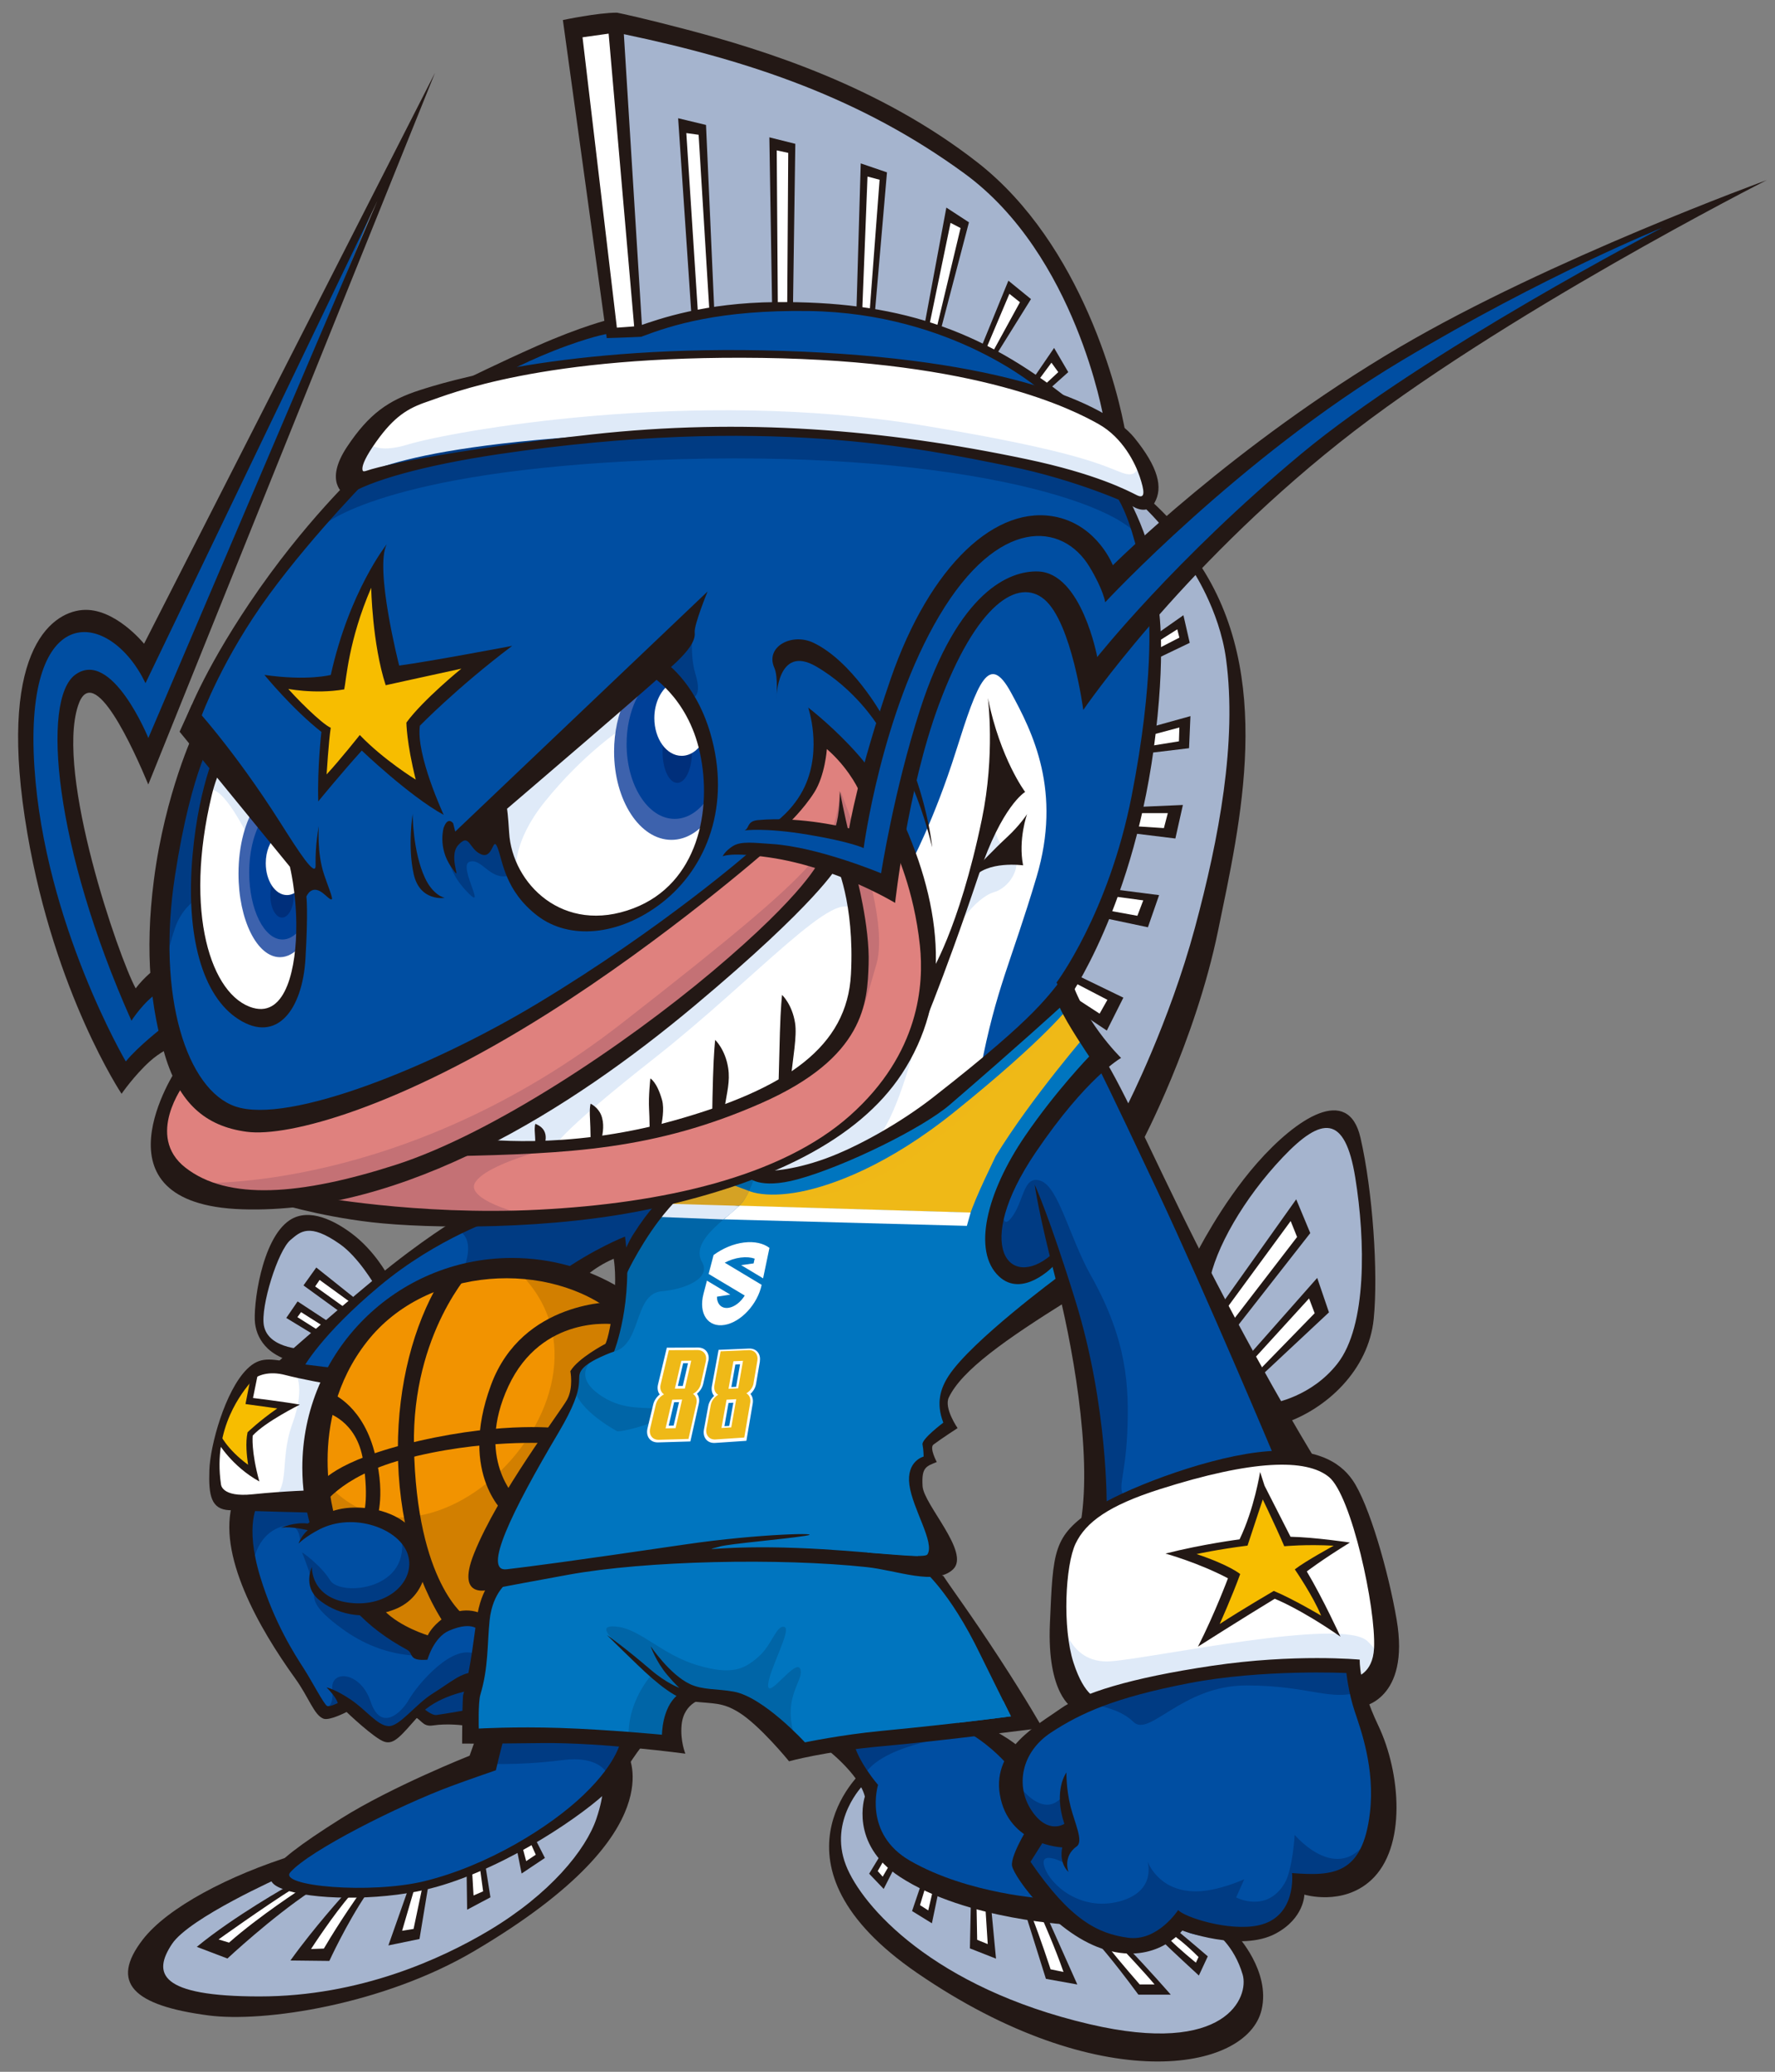 <?xml version="1.0" encoding="UTF-8"?>
<svg id="_レイヤー_3" data-name="レイヤー 3" xmlns="http://www.w3.org/2000/svg" viewBox="0 0 368.54 429.97">
  <rect x="0" y="0" width="368.54" height="429.97" fill="#808080" stroke="none"/>
  <defs>
    <style>
      .cls-1 {
        fill: #efb817;
      }

      .cls-1, .cls-2, .cls-3, .cls-4, .cls-5, .cls-6, .cls-7, .cls-8, .cls-9, .cls-10, .cls-11, .cls-12, .cls-13, .cls-14, .cls-15, .cls-16, .cls-17, .cls-18, .cls-19 {
        stroke-width: 0px;
      }

      .cls-2 {
        fill: #df817e;
      }

      .cls-3 {
        fill: #f29300;
      }

      .cls-4 {
        fill: #231815;
      }

      .cls-5 {
        fill: #d27f00;
      }

      .cls-6 {
        fill: #fff;
      }

      .cls-7 {
        fill: #f7bd00;
      }

      .cls-8 {
        fill: #dfeaf8;
      }

      .cls-9 {
        fill: #002f7b;
      }

      .cls-10 {
        fill: #003b83;
      }

      .cls-11 {
        fill: #a5b4ce;
      }

      .cls-12 {
        fill: #004098;
      }

      .cls-13 {
        fill: #0075bf;
      }

      .cls-14 {
        fill: #0065a7;
      }

      .cls-15 {
        fill: #004ea2;
      }

      .cls-16 {
        fill: #efb917;
      }

      .cls-17 {
        fill: #c47175;
      }

      .cls-18 {
        fill: #d5a224;
      }

      .cls-19 {
        fill: #3d62ad;
      }
    </style>
  </defs>
  <path class="cls-13" d="m102.95,328.49s-2.54,2.36-3.08,10.69c-.54,8.34-2.43,13.98-2.1,21.37,0,0,30.91-.53,36.89.92,5.98,1.45,5.8.91,5.8.91,0,0-2.18-8.34.91-9.42s11.68-1.55,18.12,4.89c2.72,2.72,5.07,5.8,5.07,5.8,0,0,36.56-6.32,48.16-6.14,0,0-10.83-20.19-13.39-24.3-1.9-3.04-8.78-9.38-8.78-9.38,0,0-50.45-3.12-66.04.14-15.58,3.26-21.56,4.53-21.56,4.53Z"/>
  <path class="cls-13" d="m220.97,206.19l8.13,12.65s-21.31,19.39-23.04,34.79c-2.03,18.07,13.86,7.77,13.86,7.77,0,0,1.36,3.06,1.36,5.43,0,0-23.98,14.77-24.64,21.65-.37,3.88.35,7.69.35,7.69-1.4.7-7.69,3.15-3.5,6.64,0,0-5.5.89-1.75,8.74,5.01,10.48,4.66,13.11,4.66,13.11,0,0-30.18-3.4-53.72-2.21-22.01,1.11-40.4,7.17-42.06,5.61-3.45-3.23,15.24-31.18,18.19-37.4,0,0-.33-4.91.98-6.55s7.2-4.58,7.2-4.58l2.61-14.15s3.34-10.8,10.17-16.9l16.67-3.98s7.42.89,14.47-2.39c10.25-4.77,24.11-13.04,32.88-20.78,7.7-6.81,17.17-15.14,17.17-15.14Z"/>
  <path class="cls-16" d="m138.81,249.82l17.64-5.32s7.42.89,14.47-2.39c10.25-4.77,24.11-13.04,32.88-20.78,7.7-6.81,17.17-15.14,17.17-15.14l8.13,12.65s-20.42,18.39-22.75,32.95"/>
  <path class="cls-16" d="m138.81,249.82l17.64-5.32s7.42.89,14.47-2.39c10.25-4.77,24.11-13.04,32.88-20.78,7.7-6.81,17.17-15.14,17.17-15.14l8.13,12.65s-20.42,18.39-22.75,32.95"/>
  <path class="cls-13" d="m218.65,261.74s-6.11,4.58-10.01,1.64c-3.9-2.95-2.45-17.58,6.74-28.41,9.2-10.83,15.12-15.74,15.12-15.74l-4.29-5.31s-12.13,13.98-19.49,26.04c-6.4,13.38-9.71,20.26-2.6,26.46,7,6.1,16.22.95,16.22.95l-1.69-5.62Z"/>
  <path class="cls-14" d="m128.48,337.64c4.56.65,9.22,5.86,16.34,7.96,7.12,2.09,9.64.84,12.57-1.68,2.93-2.51,3.77-6.7,5.45-6.28,1.68.42-3.35,9.21-3.35,12.15s5.87-5.86,6.7-3.35c.84,2.51-4.61,6.28-.42,15.92,0,0-9.64-9.64-13.83-10.06-4.19-.42-9.42-1.22-10.57.65-1.16,1.87-2.75,5.67-.91,9.42l-9.89-1.69s-.84-6.29,4.61-12.99c.95-1.17-15.5-11.31-6.7-10.05Z"/>
  <path class="cls-1" d="m222.9,209.54s-12.46,13.74-27.65,26.26c-12.41,10.23-22.66,12.26-30.05,13.1-6.1.69-16.21,2.28-16.7-2.21l7.95-2.18s3.52,2.46,10.12.93c5.88-1.36,11.43-.71,27.35-13.69,15.92-12.97,27.05-25.56,27.05-25.56l1.93,3.35Z"/>
  <path class="cls-13" d="m222.13,208.75s-4.79,6.6-24,22.04c-13.73,11.04-25.25,15.24-32,16.55-7.05,1.36-12.19.22-12.88-2.15l3.19-.68s3.66.81,10.12-1.09c7.4-2.18,17.72-7.48,28.74-15.24,16.45-11.58,25.66-21.99,25.66-21.99l1.16,2.56Z"/>
  <polygon class="cls-6" points="136.83 252.7 200.75 254.41 201.53 251.65 139.08 249.79 136.83 252.7"/>
  <path class="cls-14" d="m154.33,249.25c-1.89,2.83-11.36,7.82-8.56,12.69,1.91,3.32-3.39,5.61-8.41,6.05-6.08.54-3.89,11.98-10.77,12.69l2.66-14.46s2.1-11.03,11.22-17.71l16.53-5.31s-.77,3.22-2.66,6.05Z"/>
  <path class="cls-8" d="m150.18,253.08l-14.66-.57,3.83-3.49,14.12,1.23s-.23.26-1.33,1.26c-.61.53-1.97,1.58-1.97,1.58Z"/>
  <path class="cls-18" d="m153.48,250.25l-13.99-.41,8.29-5.54,7.77,2.88s-.52,1.15-.97,1.75c-.26.35-.36.54-.66.87-.18.21-.44.44-.44.44Z"/>
  <path class="cls-14" d="m125.12,280.66s-8.14,4.04,0,9.22c4.61,2.93,8.94,2.03,11.88,2.57,5.98,1.09-8.06,5.06-8.94,4.55-12.85-7.35-10.47-14.24-2.93-16.34Z"/>
  <path class="cls-11" d="m234.05,103.45l4.61,1.68s20.53,20.53,18.43,47.76c-2.09,27.23-10.89,62.84-22.2,80.85l-6.51-13.62-7.56-16.04s31.25-46.58,13.23-100.62Z"/>
  <path class="cls-15" d="m220.44,204.4s13.84-18.35,17.76-46.97c4.38-31.91-.02-77.44-45.7-89.96-39.89-10.93-59.37,1.63-59.37,1.63l-6.46.42-.12-2.23s-19.13,6.29-26.64,11.29c0,0-35.04,26.28-43.8,41.3-8.76,15.02-16.27,28.16-16.27,28.16l1.88,3.75s-13.14,28.78-8.13,57.57c5.01,28.78,19.4,23.78,26.28,22.53,6.88-1.25,56.59-14.51,105.88-64.04,0,0,4.88-7.91,4.88-17.3,0,0,20.65,22.53,21.28,42.55.63,20.02.6,37.26.6,37.26,0,0,9.81-7.85,16.04-13.1,8.58-7.23,11.9-12.86,11.9-12.86Z"/>
  <path class="cls-6" d="m45.37,157.32l16.71,24.02s4.24,30.98-7.11,30.1c-11.35-.87-20.95-23.13-9.6-54.12"/>
  <path class="cls-8" d="m43.68,163.98s2.13-1.47,7.69,9.33l2.62-3.93-7.69-12.28-2.62,6.87Z"/>
  <path class="cls-6" d="m135.82,136.97l-32.9,30.77s.49,19.64,14.08,22.59,28.82-6.29,30.44-20.46c2.46-21.44-11.62-32.9-11.62-32.9Z"/>
  <path class="cls-8" d="m107.18,180.35s-.7-5.7,5.89-13.91c8.02-9.98,16.04-15.22,16.04-15.22l.98-6.38-26.02,22.26s-.65,9,3.11,13.26Z"/>
  <path class="cls-6" d="m222.41,318.84c1.15-3.96,24.65-17.23,46.38-15.97,13.29.77,14.27,14.74,16.99,25.43,4.73,18.53-2.94,22.61-2.94,22.61l-1.79-5.37s-29.13-2.82-55.07,7.79c0,0-11.79-6.25-3.58-34.5Z"/>
  <path class="cls-6" d="m68.58,285.63s-11.24-3.2-14.69-1.41c-3.45,1.79-9.58,10.99-9.33,18.78.25,7.79.89,9.2,8.05,9.2s13.16-.9,13.16-.9l2.81-25.68Z"/>
  <path class="cls-19" d="m62.4,181.65s-.11,6.22.03,14.68c-1.27,1.47-2.74,2.32-4.3,2.32-4.76,0-8.61-7.76-8.61-17.33,0-5.88,1.45-11.08,3.68-14.21,2.32,3.1,9.21,14.54,9.21,14.54Z"/>
  <path class="cls-12" d="m62.08,181.34s-.09,4.99.02,11.78c-1.02,1.18-2.19,1.86-3.45,1.86-3.81,0-6.91-6.22-6.91-13.9,0-4.72,1.17-8.88,2.95-11.4,1.86,2.49,7.39,11.67,7.39,11.67Z"/>
  <path class="cls-9" d="m60.99,185.86c0,2.52-1.09,4.57-2.43,4.57s-2.43-2.04-2.43-4.57,1.09-4.57,2.43-4.57,2.43,2.05,2.43,4.57Z"/>
  <path class="cls-6" d="m61.52,179.65s.22,2.78.52,4.97c-.7.72-1.55,1.14-2.47,1.14-2.42,0-4.39-2.96-4.39-6.61,0-2.46.89-4.6,2.21-5.74.57.91,4.12,6.24,4.12,6.24Z"/>
  <path class="cls-19" d="m147.83,168.93c-2.16,3.32-5.13,5.37-8.42,5.37-6.58,0-11.91-8.2-11.91-18.32,0-8.14,3.45-15.04,8.22-17.43,8.3,2.35,12.84,17.57,12.1,30.39Z"/>
  <path class="cls-12" d="m147.13,165.4c-1.81,2.81-4.3,4.55-7.05,4.55-5.51,0-9.98-6.95-9.98-15.52,0-6.9,2.89-12.74,6.89-14.77,6.96,1.99,10.76,14.89,10.14,25.74Z"/>
  <path class="cls-9" d="m143.67,156.11c0,3.52-1.37,6.37-3.05,6.37s-3.05-2.85-3.05-6.37,1.37-6.37,3.05-6.37,3.05,2.85,3.05,6.37Z"/>
  <path class="cls-6" d="m146.39,153.06c-.99,2.28-2.8,3.8-4.86,3.8-3.13,0-5.67-3.5-5.67-7.83,0-3.24,1.43-6.02,3.46-7.21.68-.4,7.58,10.06,7.07,11.23Z"/>
  <path class="cls-7" d="m77.85,118.04s-6.35,11.64-7.4,22.21c0,0-1.59,2.11-12.16,1.59,0,0,4.23,4.76,8.99,10.05l-.53,10.58,7.93-7.93s8.99,7.4,13.22,10.05c0,0-3.17-11.64-1.59-14.81,1.59-3.17,12.69-12.16,12.69-12.16l-16.92,2.12s-4.23-10.58-4.23-21.68Z"/>
  <path class="cls-7" d="m52.6,284.86l-.96,5.92,7.98.96-7.43,5.78s-.55,5.09.41,7.84c0,0-4.82-2.06-7.02-6.88,0,0,1.38-8.26,7.02-13.63Z"/>
  <polygon class="cls-7" points="261.77 308.94 258.33 319.68 245.81 322.15 255.99 326.83 251.59 338.53 264.66 331.1 275.81 336.88 270.31 326.01 278.15 320.5 267.14 319.54 261.77 308.94"/>
  <path class="cls-3" d="m128.67,269.43c-.22,3.74-1.68,10.1-1.68,10.1,0,0-4.78,2.21-7.57,5.39-.21,6.22-4.52,10.65-7.38,16.76-3.57,7.65-16.01,24.02-9.61,26.2,0,0-2.12,5.3-2.12,7.9-6.63,0-7.51-.43-11.88,5.97-4.1-2.05-7.82-4.75-11.01-7.98,18.38-5.5,6.58-23.75-10.56-18.39-.91-3.42-1.4-7.01-1.4-10.72,0-22.87,18.54-41.42,41.42-41.42,7.99,0,15.46,2.26,21.78,6.18Z"/>
  <path class="cls-5" d="m128.67,269.43c-.22,3.74-1.68,10.1-1.68,10.1,0,0-4.78,2.21-7.57,5.39-.21,6.22-4.23,12.12-8.1,17.64-17.16,24.48-8.73,26.06-8.73,26.06,0,0-2.26,5.56-2.26,7.17-6.63,0-7.51-.43-11.88,5.97-4.1-2.05-7.82-4.75-11.01-7.98,18.38-5.5,6.58-23.75-10.56-18.39-.91-3.42-1.4-7.01-1.4-10.72,20.49,31.17,68.94-16.4,41.42-41.42,7.99,0,15.46,2.26,21.78,6.18Z"/>
  <path class="cls-2" d="m37.51,222.35s5.67,12.22,16.59,11.35c10.91-.87,30.93-7.56,71.14-32.3,11.35-6.98,43.21-30.11,45.39-42.77v-6.11s7.42,3.93,13.53,18.33,12.22,21.82,6.55,40.15c-5.67,18.33-20.44,37.25-77.69,41.03-39.72,2.62-50.19-3.49-50.19-3.49,0,0-19.64.87-24.88-2.62-5.24-3.49-8.29-8.29-.44-23.57Z"/>
  <path class="cls-6" d="m99.05,236.76s41.46-24,52.37-35.79c10.91-11.78,21.39-21.82,21.39-21.82l3.49,2.18s6.55,20.95-2.62,33.61c-9.17,12.66-39.28,25.75-74.63,21.82Z"/>
  <path class="cls-17" d="m41,245.49s42.77,2.18,88.16-33.17c45.39-35.35,43.21-36.22,45.39-48.01,0,0,10.47,25.31,7.42,35.79-3.05,10.47-3.93,15.71-12.22,20.08,0,0,11.35-7.42,8.29-30.12l-3.05-9.6-3.49-.44s-36.66,39.72-69.4,55.43l-1.75,1.31,14.84,1.31s-14.28,3.39-16.58,7.42c-1.75,3.06,7.42,6.55,17.02,7.86,0,0-44.52-2.18-52.81-4.8,0,0-13.53,3.49-21.82-3.06Z"/>
  <path class="cls-15" d="m81.16,34.24l-50.63,102.13s-11.78-13.53-18.77-5.67c-6.98,7.86-10.7,32.66,1.75,68.96,5.24,15.28,11.78,24,11.78,24l8.73-9.16-1.31-10.91-5.24,3.93s-16.58-39.28-13.97-59.79,17.46,9.6,17.46,9.6l50.19-123.08"/>
  <path class="cls-6" d="m72.43,99.71s-2.18-10.04,9.6-16.15c11.78-6.11,51.94-12.22,84.24-10.04,32.3,2.18,62.85,8.51,67.43,16.48s8.3,12.15,4.6,13.43c-3.7,1.28-18.8-9.25-62.43-13.32-51.5-4.8-103.44,9.6-103.44,9.6"/>
  <path class="cls-8" d="m115.2,238.06s-.61-1.73,20.66-18.44c21.26-16.71,38.35-36.45,41.38-30.37l-2.25-8.8-3.49-.44s-20.84,24.42-42.86,39.23c-22.02,14.81-29.59,17.51-29.59,17.51l16.15,1.31Z"/>
  <path class="cls-8" d="m61.06,284.55s2.66,2.66-.38,11.01c-3.04,8.35.38,14.43-6.08,16.33l11.77.38s-5.69-12.91,3.04-26.2l-8.35-1.52Z"/>
  <path class="cls-8" d="m220.23,334.71s.98,10.81,10.47,10.06c9.49-.76,47.89-9.13,53.2-4.19,5.32,4.94,1.16,8.53,1.16,8.53l-3.42,1.52-.6-5.07s-31.29-2.53-56.35,7.34c0,0-6.15-5.62-4.47-18.19Z"/>
  <path class="cls-8" d="m75.46,90.17s.46,4.75,9.19,2.09c8.73-2.66,58.91-11.91,106.95-3.97,32.4,5.35,37.39,8.36,41.36,9.82,5,1.84,2.92-4.6,2.92-4.6,0,0,7.31,13.16.58,11.08-3.57-1.1-38.75-17.53-92.64-15.19-43.66,1.9-64.54,8.35-64.54,8.35,0,0-12.6,5.99-3.83-7.59Z"/>
  <path class="cls-6" d="m189.01,179.38s4.94-9.11,9.49-23.54c4.56-14.43,6.83-20.5,11.39-12.15,4.56,8.35,10.63,20.5,5.32,38.34-5.32,17.85-8.33,22.76-11.64,39.96,0,0-7.43,9.39-28.95,18.8-8.93,3.9-15.02,4.35-17.88,2.85,0,0,21.64-7.33,29.23-21,7.59-13.67,9.87-23.16,3.04-43.28Z"/>
  <path class="cls-15" d="m228.37,220.11s-18.38,17.19-20.75,29.94c-2.37,12.75.3,15.12,4.15,14.82,3.85-.3,7.71-3.85,7.71-3.85,0,0,5.04,15.71,7.11,29.65,2.08,13.93.3,23.71.3,23.71,0,0,25.2-13.93,42.69-12.15l-41.21-82.12Z"/>
  <path class="cls-15" d="m225.11,353.52s-15.71,5.93-15.12,16.01c.59,10.08,5.63,10.97,5.63,10.97,0,0-2.96,4.15-2.96,6.52s7.41,12.16,17.19,15.71c9.78,3.56,15.12-3.56,15.12-3.56,0,0,14.53,5.63,20.45,0,5.93-5.63,5.04-8.6,5.04-8.6,0,0,8.89,1.78,13.34-3.85,4.45-5.63,3.09-20.45-.89-31.72-1.78-5.04-1.87-9.45-1.87-9.45,0,0-35.78-.33-55.94,7.97Z"/>
  <path class="cls-15" d="m173.23,361.82l8,8.89s-4.15,7.11,4.15,14.82c8.3,7.71,22.82,10.67,33.2,10.67l-5.93-9.19,1.78-8s-6.82-8-4.15-13.34l-7.15-7.08-29.91,3.23Z"/>
  <path class="cls-15" d="m101.79,361.22l30.24.29s-6.52,11.27-20.16,19.27c-13.64,8-27.87,15.12-51.88,10.08l-2.67-2.96s11.56-9.78,26.09-15.12c14.53-5.33,16.6-6.82,16.6-6.82l1.78-4.74Z"/>
  <path class="cls-15" d="m86.67,341.07l-9.25-7.29s8.36-1.9,9.84-7.23c1.48-5.33-8.6-16.9-22.23-10.97l-.59-3.85s-8.89.89-14.53.3c0,0-2.07,9.49,6.23,25.2,8.3,15.71,11.86,18.08,11.86,18.08l3.85-1.18s6.82,7.11,10.08,5.33c3.26-1.78,5.63-4.74,5.63-4.74,0,0,.3,2.37,2.97,2.37s6.23-.3,6.23-.3c0,0,3.56-13.84,3.56-21,0,0-4.15-1.83-8,1.14-3.85,2.96-5.63,4.15-5.63,4.15Z"/>
  <path class="cls-15" d="m60.29,283.26l8.6,1.48s11.29-14.64,21.64-18.97c16.3-6.82,28.75,0,28.75,0l8.89-6.82.77,6.5s6.19-13.26,12.11-17.35c0,0-18.52,5.51-43.72,5.51,0,0-24.61,14.53-37.05,29.65Z"/>
  <path class="cls-11" d="m132.72,69.11l-4.65-64.1s59.91,10.89,81.27,36.45c21.37,25.55,21.78,46.92,21.78,46.92l-11.31-5.45s-14.66-14.66-39.38-18.43c-24.72-3.77-47.71,4.61-47.71,4.61Z"/>
  <path class="cls-11" d="m249.97,262.65s20.53-38.96,28.49-29.75c7.96,9.22,7.54,44.83.84,51.11-6.7,6.28-13.83,9.64-13.83,9.64l-15.5-31Z"/>
  <path class="cls-11" d="m79.05,265.16s-7.96-13.41-16.34-11.73c-8.38,1.68-10.47,22.63-6.7,25.14,3.77,2.51,5.45,2.51,5.45,2.51l17.59-15.92Z"/>
  <path class="cls-11" d="m128.06,368.64s.39,30.91-61.16,46.5c-31.42,7.96-42.73-6.7-32.26-15.92,10.47-9.22,21.78-10.47,21.78-10.47,0,0,7.12,7.54,27.23,3.35,20.11-4.19,34.35-14.25,44.41-23.46Z"/>
  <path class="cls-11" d="m179.17,369.06s-21.36,18.43,18.43,42.73c39.8,24.3,59.91,12.15,62,4.61,2.09-7.54-4.61-14.66-4.61-14.66l-10.02-2.57s-7.99,8.85-18.05,2.15c-10.05-6.7-10.05-5.03-10.05-5.03,0,0-17.79,1.09-30.58-8.8-9.22-7.12-5.45-15.92-5.45-15.92l-1.68-2.51Z"/>
  <path class="cls-8" d="m206.4,161.27s-1.68,12.99,2.51,14.66c4.19,1.68,1.68,7.96-2.51,9.22-4.19,1.26-8.8,8.38-9.22,10.47,0,0,6.7-18.43,9.22-34.35Z"/>
  <path class="cls-8" d="m190.9,213.63s-3.69,15.08-7.54,20.95c-2.24,3.4-8.73,6.23-15.27,8.19-4.68,1.4-11.34.9-11.34.9,0,0,24.93-6.99,34.15-30.03Z"/>
  <path class="cls-10" d="m94.54,255.11s4.61.84,1.68,8.38c0,0,10.89-3.35,20.53,1.68l11.43-6.21,1.14,7.47s4.03-11.23,10.44-17.66c0,0-37.25,4.25-45.21,6.35Z"/>
  <path class="cls-10" d="m198.44,360.26s-16.75,2.09-19.27,8.8l-5.94-7.24s16.41-2.81,25.2-1.55Z"/>
  <path class="cls-10" d="m101.66,360.26l-1.65,5.71s6.68.58,16.73-.68c10.05-1.26,10.05,5.03,10.05,5.03l5.23-8.79-30.36-1.26Z"/>
  <path class="cls-10" d="m225.11,353.52s6.84.46,10.19,3.81c3.35,3.35,10.06-7.54,23.46-7.54s17.57,3.51,24.07,1.13l-1.79-5.37s-38.48-.87-55.94,7.97Z"/>
  <path class="cls-10" d="m210.17,368.64s5.45,9.22,10.05,4.61l1.68,8.8-.84,4.61s-5.45-2.93-4.19.84,7.54,9.21,15.5,7.12c7.96-2.09,5.87-8.38,5.87-8.38,0,0,2.09,6.28,10.05,6.28,4.63,0,10.05-2.51,10.05-2.51l-1.68,3.77s6.29,3.35,10.06-2.93c1.68-2.81,2.09-10.05,2.09-10.05,0,0,10.89,12.99,17.18-2.93,0,0,2.93,15.5-15.92,13.83,0,0,.84,10.47-12.99,10.47s-12.11-2.98-12.11-2.98c0,0-2.97,6.64-15.12,3.56-12.15-3.09-18.43-16.49-18.43-16.49l2.93-5.86s-5.45-4.19-4.19-11.73Z"/>
  <path class="cls-10" d="m62.28,319.62s0-3.77-3.35-2.93c-3.35.84-6.28,3.77-6.7,10.06,0,0-4.21-5.17-2.32-14.73l13.63-.77,3.32,4.14-4.58,4.24Z"/>
  <path class="cls-10" d="m62.7,322.14s3.77,2.51,5.87,5.86c2.09,3.35,17.18,2.09,14.66-9.64,0,0,8.69,5.64.42,12.99-3.77,3.35-6.23,2.42-6.23,2.42l11.25,9.73s-8.38,1.26-17.59-5.44c-6.52-4.74-5.87-6.28-5.87-7.96s-2.51-7.96-2.51-7.96Z"/>
  <path class="cls-10" d="m67.31,354.39s2.1.42,1.68-3.77c-.42-4.19,5.87-3.77,7.96,2.51,2.09,6.28,6.28,2.51,7.96-.42,1.68-2.93,9.22-12.15,14.24-9.22l-2.4,13.28s-6.12,1.5-7.66-.29l-1.53-1.79s-4.75,5.14-6.84,5.14-8.87-5.73-8.87-5.73c0,0-2.03,3.22-4.54.28Z"/>
  <path class="cls-10" d="m208.5,247.15s-1.23,8.7,1.26,5.86c2.93-3.35,2.52-9.22,6.28-7.96,3.77,1.26,5.96,11.67,10.47,19.69,7.54,13.41,7.96,23.04,7.54,32.68-.42,9.63-2.51,12.15,0,13.41l-8.8,4.61s5.03-15.08-3.77-47.76l-2-6.65s-4.7,5.39-8.89,3.3c-4.19-2.09-6.7-5.03-2.09-17.18Z"/>
  <path class="cls-10" d="m92.87,173.83s-1.26,5.45,3.77,10.89c5.03,5.44-1.68-5.03.84-5.87,2.51-.84,4.19,3.77,7.96,2.93l-1.36-14.7s-9.53,8.42-11.2,6.75Z"/>
  <path class="cls-10" d="m144.4,126.5s-1.68,7.96,0,13.41c1.68,5.44-1.26,5.03-1.26,5.03l-6.28-6.28,7.54-12.15Z"/>
  <path class="cls-10" d="m42.6,149.95l3.7,7.15s-4.96,7.09-4.96,15.47-.84,14.24-.84,14.24c0,0-2.84,1.81-4.19,5.86-1.68,5.03-2.51,10.06-2.51,10.06,0,0-2.51-30.58,8.8-52.79Z"/>
  <path class="cls-10" d="m67.32,108.9s12.17-11.12,68.29-13.41c61.58-2.51,97.61,8.8,101.38,16.76l-4.19-9.64s-33.09-15.08-93.42-12.99c-58.67,2.04-65.77,10.05-65.77,10.05l-6.29,9.22Z"/>
  <polygon class="cls-6" points="118.77 6.12 128.19 4.73 132.72 69.11 127.13 68.81 118.77 6.12"/>
  <polygon class="cls-6" points="142.02 26.42 145.62 27.24 147.91 64.88 144.31 65.37 142.02 26.42"/>
  <polygon class="cls-6" points="160.84 30.02 164.28 30.84 164.12 63.41 161.01 63.24 160.84 30.02"/>
  <polygon class="cls-6" points="179.5 35.91 182.94 37.06 181.3 64.88 178.35 64.55 179.5 35.91"/>
  <polygon class="cls-6" points="197.18 44.91 200.29 46.71 194.89 68.32 192.5 67.48 197.18 44.91"/>
  <polygon class="cls-6" points="209.78 59.97 212.89 62.42 206.02 73.72 204.21 72.24 209.78 59.97"/>
  <polygon class="cls-6" points="218.78 73.72 220.75 76.83 217.31 80.1 215.18 78.3 218.78 73.72"/>
  <polygon class="cls-6" points="240.06 132.8 245.13 129.37 245.95 132.97 239.9 136.08 240.06 132.8"/>
  <polygon class="cls-6" points="238.91 151.63 245.95 149.66 245.79 154.57 238.26 155.55 238.91 151.63"/>
  <polygon class="cls-6" points="235.97 168.32 243.99 168.32 243.17 173.56 235.15 172.57 235.97 168.32"/>
  <polygon class="cls-6" points="230.73 185.18 238.75 186.32 237.11 190.91 229.26 189.6 230.73 185.18"/>
  <polygon class="cls-6" points="222.22 202.85 231.38 207.44 228.93 212.18 220.09 206.78 222.22 202.85"/>
  <polygon class="cls-6" points="253.81 270.94 268.54 251.79 270.17 255.88 256.1 274.54 253.81 270.94"/>
  <polygon class="cls-6" points="259.37 281.58 272.63 267.5 274.59 272.42 260.84 285.84 259.37 281.58"/>
  <polygon class="cls-6" points="73.44 270.12 65.75 264.72 64.6 267.01 71.15 272.25 73.44 270.12"/>
  <polygon class="cls-6" points="67.71 275.03 62.31 271.6 60.68 273.23 66.24 277 67.71 275.03"/>
  <polygon class="cls-6" points="60.84 391.24 44.31 402.7 47.25 404.01 62.97 392.88 60.84 391.24"/>
  <polygon class="cls-6" points="71.81 392.88 74.92 392.88 67.55 405.64 63.29 405.32 71.81 392.88"/>
  <polygon class="cls-6" points="85.39 392.39 88.17 391.4 86.37 401.39 81.95 402.21 85.39 392.39"/>
  <polygon class="cls-6" points="97.34 388.62 100.61 387.31 100.94 393.2 97.67 394.35 97.34 388.62"/>
  <polygon class="cls-6" points="107.98 383.22 110.43 381.42 111.9 385.18 108.8 387.48 107.98 383.22"/>
  <polygon class="cls-6" points="183.27 385.02 181.63 388.13 182.77 390.59 185.23 386.66 183.27 385.02"/>
  <polygon class="cls-6" points="192.27 390.75 190.3 395.82 192.92 397.95 194.39 391.9 192.27 390.75"/>
  <polygon class="cls-6" points="202.09 394.84 205.2 395.5 205.69 404.66 201.92 403.68 202.09 394.84"/>
  <polygon class="cls-6" points="214.04 397.62 216.98 397.79 221.89 410.23 217.64 409.57 214.04 397.62"/>
  <polygon class="cls-6" points="229.91 403.84 234.17 404.01 240.88 412.68 236.62 412.68 229.91 403.84"/>
  <polygon class="cls-6" points="241.7 402.37 243.33 400.57 249.72 405.97 248.9 408.43 241.7 402.37"/>
  <g>
    <path class="cls-6" d="m146.9,246.61s-.09-.04-.13-.05c-.02,0-.04,0-.06-.01.05.04.11.1.15.15.02-.01.04-.04.05-.09Z"/>
    <path class="cls-6" d="m146.82,246.72c-.05-.06-.11-.11-.17-.16-.11,0-.21.04-.29.11.1,0,.23.01.33.03.04.01.1.02.13.03Z"/>
    <path class="cls-6" d="m147.11,246.8c-.04-.07-.11-.13-.18-.17,0,.06-.03.09-.05.11.02.02.03.04.04.06.07-.01.13,0,.19,0Z"/>
    <path class="cls-6" d="m146.97,246.89c.09,0,.16.05.21.1,0-.06-.03-.11-.05-.15-.06-.01-.13-.02-.19-.01.01.02.02.05.03.06Z"/>
    <path class="cls-6" d="m146.98,246.93c.03.15.06.36-.04.58.12-.07.21-.19.24-.34,0-.04.01-.09,0-.13-.06-.06-.12-.12-.21-.12Z"/>
    <path class="cls-6" d="m146.77,247.15c-.07.12-.15.27-.29.39.03.02.06.02.1.03.11.02.22,0,.31-.04.12-.23.09-.45.06-.6-.07.02-.12.11-.18.22Z"/>
    <path class="cls-6" d="m146.13,247.29s0-.12.02-.21c0,.03,0,.06.01.09,0,.04-.02.07-.02.09,0,.06-.02.03-.02.03Zm.15.21v-.03s0-.02,0-.06c.01.01.02.02.03.03h0c0,.05-.04.06-.04.06Z"/>
  </g>
  <path class="cls-15" d="m151.86,176.53s12.47-.92,23.13,3.93c4.8,2.18,9.17,3.93,9.17,3.93,0,0,6.11-38.41,15.28-51.5,9.17-13.09,16.15-17.02,22.26-6.98,6.11,10.04,4.37,15.71,4.37,15.71,0,0,16.15-23.13,45.83-47.14,23.79-19.24,79.87-50.19,79.87-50.19,0,0-52.37,18.33-87.29,46.7-23.6,19.17-33.17,28.81-33.17,28.81,0,0-9.6-14.84-18.33-11.35s-24,13.53-35.35,65.03c0,0-16.18-4.44-22.26-1.75-3.93,1.75-3.49,4.8-3.49,4.8Z"/>
  <g>
    <path class="cls-4" d="m90.32,15.11l-60.41,118.49s-6.13-7.59-12.84-7c-6.71.58-17.8,9.05-11.38,46.41,5.71,33.24,19.55,53.99,19.55,53.99,0,0,2.63-3.8,5.84-6.71,2.13-1.93,4.38-2.92,4.38-2.92l-1.75-4.09s-4.96,3.8-7.59,7.01c0,0-16.83-28.63-18.97-61-2.33-35.31,15.76-32.69,23.06-17.51l48.16-100.11-47.57,111.49s-7.59-18.68-15.18-13.13c-7.07,5.17-4.38,35.9,11.67,71.8,0,0,2.63-4.09,5.55-5.84l-.58-4.96s-2.33,1.75-4.09,4.09c-3.51-6.45-16.64-44.36-11.97-58.66,3.16-9.69,11.67,9.34,14.59,16.35L90.32,15.11Z"/>
    <path class="cls-4" d="m40.41,151.7s-6.13,12.84-8.46,30.94c-1.98,15.35-.58,26.85,2.33,36.48,2.92,9.63,8.17,14.59,16.93,15.76,8.76,1.17,31.79-5.15,62.46-24.51,24.75-15.63,45.82-34.15,45.82-34.15l-3.5.29s-18,15.86-44.47,31.79c-21.64,13.02-51.55,25.13-62.64,21.33-10.05-3.44-16.41-22.77-12.55-47.86,3.5-22.77,8.28-29.4,8.28-29.4l-2.73-3.87s4.38-11.97,14.01-25.1c9.63-13.13,21.89-25.39,21.89-25.39l-3.21-.29s-11.38,10.51-22.76,27.43c-9.98,14.85-13.13,23.93-13.13,23.93l1.75,2.63Z"/>
    <path class="cls-4" d="m37.28,151.85l22.91,28.03s1.29,5.18,1.33,11.89c.06,9-2.1,19.33-8.98,17.4-8.72-2.45-14.42-19.8-8.57-44.17,1.28-5.32,3.59-8.69,3.59-8.69l-1.82-2.49s-4.39,8-5.77,23.79c-1.45,16.62,2.04,29.12,9.56,33.93,8,5.11,13.27-2.1,13.89-12.54.59-9.92.2-12.92.2-12.92,0,0,1.07-2.91,3.8-.41,2.55,2.33,1.44.45-.11-4.11-1.56-4.56-1.11-10.11-1.11-10.11,0,0-.78,3.78-.67,8.11.07,2.8-3.65-3.04-7.22-8.67-9.98-15.73-18.44-24.7-18.44-24.7l-2.58,5.67Z"/>
    <path class="cls-4" d="m59.2,142.86s6.03,1.29,12.27.21c.43-1.94.86-10.12,5.6-21.09,0,0,.21,11.62,3.01,20.23,0,0,5.81-1.29,15.71-3.44,0,0-7.96,6.46-11.41,11.19,0,0,0,4.09,1.94,11.84,0,0-6.67-4.09-11.62-9.26,0,0-4.09,5.17-6.89,8.18,0,0,.43-6.89.86-9.68-1.94-.86-7.53-6.46-9.47-8.83l-4.31-2.15s5.81,7.1,11.84,11.84c0,0-.86,7.32-.65,14.42,0,0,4.74-5.81,9.04-10.55,0,0,9.9,9.47,17.01,13.35,0,0-5.81-12.48-4.95-18.51,0,0,7.75-7.96,19.16-16.57,0,0-17,3.23-23.46,4.09,0,0-5.17-20.23-2.58-25.18,0,0-7.75,9.69-11.62,27.12,0,0-4.73,1.29-13.78,0l4.3,2.8Z"/>
    <path class="cls-4" d="m85.68,168.91s-1.08,6.67.21,12.48c1.29,5.81,6.46,4.95,6.46,4.95,0,0-2.37-.43-4.09-4.09-2.58-5.48-2.58-13.34-2.58-13.34Z"/>
    <path class="cls-4" d="m92.14,171.7s-1.29,4.09,1.51,8.18c2.8,4.09-.86-1.94,1.51-4.52,2.37-2.58,2.15.86,4.74,1.94,2.58,1.08,2.37-4.09,3.44-1.29,1.03,2.68,1.51,8.83,8.18,13.99,6.67,5.17,17.04,4.21,25.83-2.58,9.47-7.32,14.5-20.41,10.12-35.3-3.23-10.98-9.9-15.07-9.9-15.07l-3.01,2.8s8.18,4.52,10.76,16.36c2.58,11.84-.36,27.16-13.78,32.29-14.64,5.6-25.21-5.18-25.83-15.71-.22-3.66-.43-4.95-.43-4.95,0,0,32.44-27.7,35.52-30.78,1.72-1.72,3.66-3.87,3.44-5.81-.17-1.56,2.67-8.49,2.67-8.49l-52.39,49.82-.43-1.72s-1.08-1.51-1.94.86Z"/>
    <path class="cls-4" d="m150.04,177.73s1.52-.97,9.69.22c13.85,2,26.12,9.43,26.12,9.43,0,0,2.58-23.57,9.04-41.01,7.88-21.28,16.6-26.5,21.96-21.96,5.67,4.8,8.07,22.93,8.07,22.93,0,0,19.62-28.8,53.2-55.49,32.99-26.23,88.69-54.46,88.69-54.46,0,0-45.06,16.36-76.2,34.65-34.44,20.23-59.55,45.27-59.55,45.27,0,0-3.09-8.03-11.49-9.97-12.62-2.91-26.47,9.9-34.65,33.58-6.78,19.63-8.61,31-8.61,31,0,0-9.9-2.58-18.94-1.72-2.37.23-1.72,1.72-2.8,2.15,0,0,4.09-.64,13.13.86,9.04,1.51,11.62,2.8,11.62,2.8,0,0,3.67-27.93,15.71-48.22,12.27-20.66,25.58-19.42,31.18-10.16,2.94,4.86,3.26,7.36,3.26,7.36,0,0,27.87-30.03,61.56-50.15,29.92-17.87,54.03-27.55,54.03-27.55,0,0-49.29,25.61-74.91,46.92-26.15,21.76-42.33,42.15-42.33,42.15,0,0-3.23-17.44-12.27-17.76-5.87-.21-16.55,4-24.54,28.74-5.41,16.75-8.07,33.9-8.07,33.9,0,0-13.11-5.49-22.79-6.09-3.44-.21-6.24-.64-7.96.43-1.72,1.08-2.15,2.15-2.15,2.15Z"/>
    <path class="cls-4" d="m160.66,170.91s4.17-2.76,6.46-7.75c3.61-7.87.68-16.32.68-16.32,0,0,4.09,3.12,8.5,7.75,3.24,3.39,4.56,5.46,4.56,5.46l-1.86,5.59s-.76-2.65-3.72-6.41c-1.82-2.31-3.6-3.77-3.6-3.77,0,0-.36,5.45-2.62,9-2.26,3.55-5.35,6.44-5.35,6.44h-3.05Z"/>
    <path class="cls-4" d="m185.83,176.39s3.93,8.07,5.17,19.86c.84,7.95,0,22.34-14.5,35.25-14.4,12.82-39.04,18.24-64.57,19.55-25.53,1.31-47.46-2.95-47.46-2.95l-7.86,1.31s9.17,2.95,20.62,4.26,37.5,1.77,59.12-3.06c23.68-5.29,41.87-14.07,50.87-27.71,10.2-15.47,8.75-34.09-.15-53.33l-1.24,6.83Z"/>
    <path class="cls-4" d="m38.23,225.01s-8.13,10.75.26,17.31c8.81,6.88,23.86,5.77,43.53-.53,20.23-6.47,47.74-24.94,65.82-40.12,19.67-16.52,22.29-23.08,22.29-23.08l3.67,1.31s-3.93,7.34-29.63,28.85c-25.7,21.5-60.32,43.31-93.88,42.22-32.26-1.05-13.64-29.11-13.64-29.11l1.57,3.15Z"/>
    <path class="cls-4" d="m173.18,172.35s1.18-2.15,1.18-8.18c0,0,.97,4.95,2.05,9.45l-3.24-1.27Z"/>
    <path class="cls-4" d="m177.73,181.48s2.89,10.75,2.62,18.62c-.26,7.87-.67,19.32-22.29,28.84-22.03,9.7-39.86,10.49-64.25,11.01l5.25-3.67s18.09,2.62,40.65-3.67c23.83-6.65,36.19-15.47,36.97-30.42.79-14.95-3.15-23.08-3.15-23.08l4.2,2.36Z"/>
    <path class="cls-4" d="m161.2,144.97s.14-11.35,8.23-6.67c8.09,4.68,12.63,11.99,12.63,11.99l1.06-1.92s-6.18-11.12-14.22-14.97c-4.5-2.15-10.07.83-8.13,5.18.85,1.92.42,6.39.42,6.39Z"/>
    <path class="cls-4" d="m188.87,162s2.55,5.11,4.68,13.84c0,0-.64-7.24-4.26-16.82l-.43,2.98Z"/>
    <path class="cls-4" d="m161.63,225.66s.1-4.32.3-11.39c.15-5.25.45-7.79.45-7.79,0,0,2.1,1.95,2.7,5.84.43,2.77-.45,7.04-.9,11.84l-2.55,1.5Z"/>
    <path class="cls-4" d="m147.9,231.32s-.06-.64.14-7.71c.15-5.24.45-7.79.45-7.79,0,0,2.1,1.95,2.7,5.84.43,2.76-.27,5.12-.74,8.16l-2.55,1.5Z"/>
    <path class="cls-4" d="m134.89,235.4s0-3.1-.13-5.39c-.14-2.36.27-6.19.27-6.19,0,0,1.34.65,2.42,4.44.54,1.89,0,4.72-.34,6.14l-2.22,1Z"/>
    <path class="cls-4" d="m122.63,237.55s0-3.1-.13-5.39c-.14-2.36.13-3.1.13-3.1,0,0,1.48.68,2.16,2.29.75,1.81.4,3.77.07,5.2l-2.22,1Z"/>
    <path class="cls-4" d="m111.16,238.36s0-1.87-.11-3.25c-.11-1.42.11-1.87.11-1.87,0,0,1.22.41,1.78,1.38.62,1.09.33,2.27.05,3.13l-1.83.6Z"/>
    <path class="cls-4" d="m74.83,98.3c1.07-1.24,19.11-4.94,48.06-8.14,31.1-3.44,60.63-1.1,90.19,5.12,14.56,3.06,21.08,6.55,22.96,7.49,1.88.94,1.54-1.02.6-3.84-.94-2.83-3.52-8.09-8.51-10.9-5.24-2.95-24.8-13.13-69.89-13.75-45.91-.63-65.16,7.63-69.4,9.04-4.24,1.41-7.03,3.19-10.68,8.29-4.56,6.38-2.41,6.41-2.41,6.41l-4.2,4.59s-4.43-2.51.56-9.96c4.5-6.72,8.46-9.57,15.14-11.71,4.46-1.43,29.92-9.58,75.25-8.12,45.83,1.47,67.27,10.97,73,18,4.99,6.14,6.02,10.36,4.21,13.53-1.73,3.02-5.11.36-5.11.36,0,0-10.92-5.11-25.14-7.98-17.99-3.63-50.56-10.66-105.88-2.48-15.92,2.36-27.08,5.64-31.39,8.51.75-1.41,2.64-4.47,2.64-4.47Z"/>
    <path class="cls-4" d="m103.99,77.9s5.93-3.33,13.81-6.17c6.41-2.31,8.86-2.52,8.86-2.52l-.08-2.92s-5.77,1.38-15.11,5.52c-7.98,3.54-15.11,7.07-15.11,7.07l7.64-.97Z"/>
    <path class="cls-4" d="m133.2,69.89c-2.07.12-7.22.28-7.22.28L116.87,4.16s7.2-1.53,11.24-1.53c1.09.22,5.54,1.16,14.4,3.49,16.33,4.29,40.19,11.79,60.42,27.57,21.94,17.12,29.45,48.22,30.77,56.3l-4.58-3.27s-5.72-33.8-28.85-50.7c-21.41-15.65-44.52-23.43-70.74-28.93l3.79,61.07-1.53.98-5.42-62.16-5.42.76,7.13,60.26s2.95-.19,4.59-.36c4.17-1.45,13.64-4.81,28.38-4.94,24.66-.22,42.26,5.16,61.43,20.62l-6.66-2.51s-18-15.81-47.79-16.26c-18.69-.28-28.64,2.97-34.81,5.31Z"/>
    <path class="cls-4" d="m205.12,144.96s1.53,11.62-1.25,25.04c-4.8,23.16-10.85,32.34-10.85,32.34l-2.71,13.98s5.26-11.91,12.94-34.85c4.8-14.36,9.6-17.11,9.6-17.11,0,0-5.14-6.81-7.72-19.41Z"/>
    <path class="cls-4" d="m202.82,180.01s3.55-3.76,6.26-6.26c2.71-2.5,4.17-4.8,4.17-4.8,0,0-1.88,5.22-.83,10.64,0,0-7.51-1.04-10.43,2.71l.83-2.3Z"/>
    <path class="cls-4" d="m236.63,104.47s1.67,1.25,5.22,5.43l1.67-1.46s-3.81-4.09-5.22-5.01l-1.67,1.04Z"/>
    <path class="cls-4" d="m247.27,117.83s5.9,8.52,7.3,18.99c2.3,17.12-1.46,37.15-6.47,55.72-5.32,19.74-13.98,36.72-13.98,36.72l2.92,7.93s11.11-20.92,15.86-44.02c4.59-22.33,11.89-53.01-4.17-76.59l-1.46,1.25Z"/>
    <path class="cls-4" d="m234.33,103.44s3.13,5.84,4.17,10.43l-2.09,1.88s-1.88-9.6-5.43-13.98l3.34,1.67Z"/>
    <path class="cls-4" d="m238.51,127.85s1.22,13.1-3.55,37.35c-4.8,24.41-15.6,38.72-15.6,38.72l2.19,3.8s14.25-19.77,18.42-55.67c2.21-19,.42-26.92.42-26.92l-1.88,2.71Z"/>
    <polygon class="cls-4" points="143.53 64.93 140.8 24.54 146.59 25.93 148.31 64.61 147.28 64.43 145.05 27.97 142.5 27.62 144.9 64.76 143.53 64.93"/>
    <polygon class="cls-4" points="160.31 63.55 159.74 28.5 165.13 29.85 164.65 63.44 163.45 63.44 163.66 31.73 161.27 31.21 161.5 63.5 160.31 63.55"/>
    <polygon class="cls-4" points="177.83 64.14 178.71 33.91 184.16 35.77 181.65 64.9 180.56 64.68 182.63 37.3 180.12 36.64 179.03 64.36 177.83 64.14"/>
    <polygon class="cls-4" points="192.02 67.09 196.49 43.08 201.18 46.14 195.4 68.18 194.53 67.85 199.44 47.33 197.36 46.25 193 67.3 192.02 67.09"/>
    <polygon class="cls-4" points="203.8 71.89 209.37 58.25 214.06 62.07 206.86 73.63 206.09 73.09 211.77 62.72 209.58 60.98 204.78 72.32 203.8 71.89"/>
    <polygon class="cls-4" points="214.6 78.43 218.86 72.21 221.8 77.23 217.77 80.83 216.79 79.96 219.73 77.23 218.31 75.27 215.48 79.09 214.6 78.43"/>
    <polygon class="cls-4" points="239.56 132 245.71 127.68 247.02 133.41 239.92 136.82 239.81 134.94 244.87 132.33 244.44 130.6 239.9 133.48 239.56 132"/>
    <polygon class="cls-4" points="239.61 150.72 247.17 148.62 246.88 155.28 238.85 156.24 238.84 154.81 244.78 153.85 244.87 150.98 239.52 152.41 239.61 150.72"/>
    <polygon class="cls-4" points="236.89 167.44 245.6 167.06 244.04 174.02 235.42 172.96 235.82 171.48 241.66 171.86 242.47 168.75 236.56 168.75 236.89 167.44"/>
    <polygon class="cls-4" points="231.67 184.62 240.66 185.77 238.34 192.44 229.24 190.52 229.83 188.91 236.15 190.06 237.37 186.86 231.27 186.04 231.67 184.62"/>
    <polygon class="cls-4" points="223.68 202.42 233.24 207.05 229.81 213.88 222.13 208.75 221.98 206.26 228.31 210.37 229.93 207.5 222.87 203.83 223.68 202.42"/>
    <path class="cls-4" d="m214.83,245.85s.79,5.98,4.25,19.2c3.46,13.22,7.71,36.37,5.35,50.69l5.35-2.99s.32-20.78-6.45-42.66c-5.48-17.73-8.5-24.24-8.5-24.24Z"/>
    <path class="cls-4" d="m228.03,221.48s1.96,3.71,12.22,25.54c10.26,21.82,24.39,55.46,24.39,55.46l8.73.85s-9.33-15.07-20.9-37.33c-11.57-22.26-17.46-36.66-22.91-45.83l-1.53,1.31Z"/>
    <path class="cls-4" d="m227.16,313.12c5.58-3.77,21.93-10.22,33.86-11.71,11.92-1.49,17.18,1.98,19.8,5.75,3.41,4.9,7.45,18.95,9.16,28.96,2.84,16.67-7.24,18.1-7.24,18.1l-1.28-6.18s3.56-.64,3.83-5.96c.43-8.31-4.68-31.73-9.37-35.56-4.69-3.83-15.76-3.62-35.14,2.55-10.55,3.36-15.33,6.82-17.46,11.29-2.13,4.47-2.77,17.46-.43,24.7,2.34,7.24,5.11,7.45,5.11,7.45l-5.32,1.92s-5.32-2.77-4.69-17.46c.67-15.33.64-18.1,9.16-23.85Z"/>
    <path class="cls-4" d="m282.31,344.43s-13.42-1.28-30.66,1.28c-17.25,2.56-27.04,5.74-31.51,8.94-4.47,3.19-14.07,8.28-12.56,17.68,1.7,10.65,12.99,11.07,12.99,11.07,0,0-.85,2.98,1.28,5.11,0,0-1.28-3.19,1.7-5.32,1.47-1.05-.39-4.78-1.28-8.3-.91-3.62-.85-7.03-.85-7.03,0,0-2.77,3.62-.43,10.65,0,0-3.41,2.34-6.81-2.77-3.41-5.11-2.13-12.14,4.05-16.18,6.17-4.05,13.2-7.24,28.53-10.22,15.33-2.98,32.79-2.13,32.79-2.13,0,0,.43,4.05,1.7,7.88,1.28,3.83,4.26,11.92,3.19,21.08-1.51,12.95-7.67,13.2-16.18,12.56,0,0,1.06,9.16-7.03,10.86-6.07,1.28-15.33-1.7-16.61-3.19,0,0-4.26,6.6-10.43,5.75-6.18-.85-11.93-3.62-20.23-15.76l4.05-6.39-3.62-2.34s-4.68,7.24-4.26,9.58,9.16,14.48,19.59,17.46c10.43,2.98,15.76-4.05,15.76-4.05,0,0,12.07,4.55,19.38.64,5.96-3.19,5.96-8.09,5.96-8.09,0,0,7.93,2.43,13.84-2.98,7.45-6.82,6.17-22.36,1.49-32.15-4.11-8.59-3.83-13.63-3.83-13.63Z"/>
    <path class="cls-4" d="m248.22,260.55s5.22-10.55,12.76-19.14c8.24-9.38,18.94-16.37,21.49-5.31,2.55,11.06,3.71,28.08,2.75,37.63-1.06,10.59-9.78,18.71-18.71,21.69l-2.13-4.25s7.9-1.24,13.33-8.2c6.11-7.83,5.81-25.4,3.68-38.58s-6.98-12.72-15.06-4.21c-8.08,8.51-14.09,19.02-15.28,26.15l-2.84-5.78Z"/>
    <polygon class="cls-4" points="253.68 270.63 269.13 248.9 272.05 255.91 256.76 275.44 255.72 274.38 269.31 256.72 267.98 253.41 254.38 271.95 253.68 270.63"/>
    <polygon class="cls-4" points="259.88 280.62 273.49 265.21 275.93 272.36 261.78 285.59 261.19 284.62 272.96 272.54 271.8 269.47 260.44 281.92 259.88 280.62"/>
    <path class="cls-4" d="m149.46,320.97c-4.72,1.23.29-.3,16.09.29,13.97.52,26.29,2.43,27.01,1.33,1.58-2.42-3.06-9.4-3.74-14.4-.68-5,2.95-5.9,2.95-5.9,0,0,0-1.36-.23-2.5-.23-1.14,4.32-4.54,4.32-4.54-1.59-4.09-.56-7.18,1.14-9.77,4.77-7.27,22.94-20.67,22.94-20.67l1.59,5.22c-12.72,7.95-21.81,14.31-24.53,19.99-1.06,2.21,1.82,6.36,1.82,6.36,0,0-3.37,2.19-5,3.41-.91.68.68,3.63.68,3.63-2.27.91-3.18,1.14-2.95,5,.23,3.86,9.99,13.8,6.33,17.27-3.66,3.47-11.55.22-17.91-.46-18.01-1.93-45.88-1.36-62.01,1.59-16.13,2.95-16.01,3-16.01,3,0,0-7.52,2.57-3.54-7.38,5.02-12.55,17.96-29.47,19.33-31.96,1.36-2.5.68-5.91.68-5.91,1.59-2.73,7.27-5.68,7.27-5.68,0,0,.68-.91,1.59-7.27.91-6.36.14-10.38.14-10.38-4.3,1.8-7.21,4.85-7.21,4.85l-4.16-1.8c7.21-5.13,13.72-7.66,13.72-7.66,1.82,13.63-2.27,23.85-2.27,23.85,0,0-5.08,1.75-6.59,3.63-1.82,2.27,1.49,2.35-4.94,13.19-9.79,16.49-15.8,28.97-10.78,28.38,5.02-.59,12.92-1.61,37.19-5.17,15.21-2.23,29.52-2.51,24.79-1.77-4.72.74-15.39,1.61-17.71,2.21Z"/>
    <path class="cls-4" d="m137.03,249.15s-1.89,1.25-5.68,7.23c-1.42,2.25-3.17,7.07-3.17,7.07l.46,4.09s1.54-4.05,5.11-9.77c3.99-6.38,7.31-9.27,7.31-9.27l-4.02.64Z"/>
    <path class="cls-4" d="m128.76,267.3c-6.56-3.96-14.24-6.23-22.46-6.23-24.04,0-43.53,19.49-43.53,43.53,0,4.18.59,8.22,1.69,12.04l5.15-1.49s-6.44-20.1,6.58-36.7c12.45-15.89,38.09-16.97,51.77-5.54l.81-5.61Z"/>
    <path class="cls-4" d="m73.58,334.02c3.08,3.43,6.86,6.16,10.97,8.38,1.37.74.12,2.36,4.2,2.05,0,0,1.28-4.65,4.49-6.03,5.2-2.24,6.38.19,6.38.19l.61-3.59s-4.41-2.57-9.12,1.54c-1.75,1.52-2.29,2.83-2.29,2.83,0,0-5.71-1.73-8.99-5.09l-6.25-.28Z"/>
    <path class="cls-4" d="m58.35,317.05s2.77-1.21,5.54-.86c0,0,2.77-2.08,6.41-2.94,3.64-.87,11.5-.6,15.76,4.67,4.33,5.37,2.6,13.5-4.16,16.1-6.75,2.6-12.47.69-15.76-2.08-3.29-2.77-1.38-6.75-1.38-6.75,0,0-.35,6.41,7.79,7.44,8.14,1.04,13.85-4.67,12.12-10.04-1.73-5.37-11.25-8.83-18.35-5.19-2.91,1.49-4.33,2.94-4.33,2.94,0,0,.52-1.56,1.9-2.77,0,0-3.46-.86-5.54-.52Z"/>
    <path class="cls-4" d="m65.45,313.94s-14.02-.35-17.83-.52c-3.81-.17-4.33-3.11-4.15-8.31.17-5.19,3.28-16.45,7.79-20.95,2.77-2.77,5.02-2.08,9.35-1.39,4.33.69,9.52,1.21,9.52,1.21l-1.73,3.29s-5.88-1.04-9.18-1.91c-3.29-.87-5.89,0-6.93,1.21-1.87,2.19-8.14,9.69-6.41,21.47,0,0,.06,2.76,6.58,2.08,6.58-.69,12.98-.86,12.98-.86v4.67Z"/>
    <path class="cls-4" d="m103.64,252.72s-12.67,4.02-24.87,14.21c-12.2,10.2-15.76,16.89-15.76,16.89l-5.83-.71s10.77-9.54,20.66-17.73c9.89-8.19,16.99-12.36,16.99-12.36l8.81-.31Z"/>
    <path class="cls-4" d="m53.62,312.03s-2.97,4.19.44,15.31c2.93,9.58,7.26,16.22,8.96,18.85,1.7,2.63,4.33,7.72,4.94,7.88.62.16,2.16-.62,2.16-.62,0,0-.15-1.08-2.32-3.25,0,0,1.7.31,4.94,2.47,3.25,2.16,5.56,5.41,7.88,5.56,2.32.16,5.56-4.48,9.27-6.79,3.71-2.32,6.03-4.48,8.65-4.33l-.93,3.71s-6.95,1.08-10.66,5.25c-3.71,4.17-5.1,6.03-7.11,5.41-2.09-.64-7.88-6.18-7.88-6.18,0,0-3.55,1.85-4.79,1.39-1.97-.74-3-4.35-5.87-8.34-7.57-10.5-16.33-25.86-12.94-36.68l5.23.36Z"/>
    <path class="cls-4" d="m87.73,354.38s1.85,1.7,2.93,1.54c2.14-.3,6.49-1.08,6.49-1.08l-.93,3.25s-3.24-.46-6.33,0c-2.3.35-2.32-1.39-4.32-2.01l2.16-1.7Z"/>
    <path class="cls-4" d="m80.47,264.62s-2.71-5.11-7.5-8.67c-3.35-2.49-8.74-5.44-12.84-2.71-5.91,3.94-7.62,18.06-7.17,21.45.24,1.83,1.01,3.63,2.63,5.18,2.21,2.11,5.88,2.97,5.88,2.97l2.47-2.78s-8.21.16-9.15-4.97c-.72-3.91,2.89-15.56,5.54-17.77,2.05-1.71,3.87-3.59,10.24.87,3.87,2.71,7.27,8.59,7.27,8.59l2.63-2.16Z"/>
    <polygon class="cls-4" points="73.69 269.45 65.67 263.05 63.01 266.77 70.88 272.48 71.7 271.46 65.44 266.98 66.36 265.63 72.9 270.38 73.69 269.45"/>
    <polygon class="cls-4" points="68.22 274.31 61.79 270.09 59.44 273.52 65.22 277.04 66.05 276.07 61.75 273.35 62.51 272.31 67.21 275.29 68.22 274.31"/>
    <path class="cls-4" d="m105.73,328.15s-3.45,2.04-4.08,8.17c-.51,5-.21,9.7-1.91,15.37-.49,1.64-.33,7.05-.33,7.05,0,0,7.42-.44,16.84-.13,10.36.35,21.19,1.41,21.19,1.41,0,0,0-5.49,3.14-8.16l5.65.63s-4.24.63-4.71,5.49c-.32,3.31.78,5.97.78,5.97,0,0-17.27-2.34-29.67-2.2-13.81.16-16.68.11-16.68.11,0,0,0-7.22.19-10,1.73-5.97,2.34-13.08,2.98-16.8.63-3.61,1.88-5.49,1.88-5.49l4.71-1.41Z"/>
    <path class="cls-4" d="m125.99,339.3s1.79,1.81,6.44,6.28c4.08,3.93,8.16,7.22,11.3,7.54,4.7.47,6.3.21,9.58,2.2,4.4,2.67,10.52,10.21,10.52,10.21,0,0,7.22-2.04,19.47-3.14,12.24-1.1,33.13-3.79,33.13-3.79,0,0-3.05-5.44-8.8-14.27-6.15-9.43-9.58-13.97-11.77-17.27l-4.4-1.41s5.65,4.4,12.09,17.74c.87,1.8,6.35,12.81,6.35,12.81,0,0-10.77,1.48-27.07,3.04-8.16.79-15.7,2.36-15.7,2.36,0,0-8.61-9.4-14.76-10.52-3.45-.63-6.44-.31-9.11-1.57-4.2-1.97-8.16-7.85-8.16-7.85,0,0,1.06,3.14,3.45,5.96,1.73,2.04,2.51,2.67,2.51,2.67,0,0-2.67-.94-5.97-3.77-5.48-4.7-9.11-7.22-9.11-7.22Z"/>
    <path class="cls-4" d="m99.01,360.13l-1.51,4.24s-16.05,6.36-26.65,13.02c-17.54,11.03-16.96,13.33-10.6,15.14,6.36,1.82,20.16,1.93,30.29-.91,15.14-4.24,31.04-15.29,36.04-20.29,3.33-3.33,4.54-6.66,7.87-10.3l-5.45-.3s-.34,4.61-7.87,11.81c-6.97,6.66-19.9,14.68-33.01,17.87-11.21,2.73-30.35,1.05-27.86-1.82,3.94-4.54,22.71-13.93,33.31-17.87,3.32-1.24,9.39-3.33,9.39-3.33,0,0,.91-3.94,1.82-7.27h-5.75Z"/>
    <path class="cls-4" d="m130.5,364.37s2.12,3.94-.3,10.6c-2.42,6.66-9.69,16.96-31.8,29.98-18.84,11.1-43.61,14.84-55.12,13.32-15.62-2.05-20.57-6.77-13.63-15.75,5.15-6.66,17.87-13.32,31.5-17.56l-2.72,4.54s-19.08,8.48-22.71,13.93c-4.06,6.09-2.73,10.9,18.17,10.9s37.87-7.87,47.55-13.63c12.72-7.57,20.22-16.76,22.41-23.32,1.82-5.45,1.21-7.27,1.21-7.27l5.45-5.75Z"/>
    <path class="cls-4" d="m171.09,362.55s7.27,5.45,8.48,10.3c0,0-3.3,9.76,7.27,16.66,13.93,9.09,36.04,9.99,36.04,9.99l-5.75-5.45s-16.05-.91-28.16-7.87c-9.83-5.65-6.66-15.75-6.66-15.75,0,0-4.24-4.85-5.15-9.09l-6.06,1.21Z"/>
    <path class="cls-4" d="m201.98,360.13s4.24,2.42,8.18,7.27l2.72-3.63s-1.82-2.12-6.36-4.54l-4.54.91Z"/>
    <path class="cls-4" d="m179.26,370.42s-7.27,7.27-3.63,16.66c3.29,8.5,18.17,25.43,50.58,33.01,28.47,6.66,33.15-5.7,31.8-10.3-1.82-6.18-5.75-8.78-5.75-8.78l4.54.61s7.01,7.42,5.15,15.45c-3.03,13.02-33.92,18.17-71.47-7.57-32.88-22.54-11.51-41.79-11.51-41.79l.3,2.73Z"/>
    <path class="cls-4" d="m59.94,391.32s-11.33,6.34-19.08,12.72l6.36,2.42s9.08-8.48,17.26-13.93l-1.82-.61s-8.88,5.74-15.1,11.24l-2.18-.66s9.41-6.75,15.77-10.74l-1.22-.44Z"/>
    <path class="cls-4" d="m71.42,393.19s-6.08,6.65-11.12,13.68l8.08.09s3.52-7.69,7.7-13.87h-1.52s-3.8,5.32-7.32,11.31l-2.66.09s4.66-7.22,8.36-11.4l-1.52.09Z"/>
    <polygon class="cls-4" points="84.63 392.43 80.64 403.74 87.1 402.41 88.91 391.48 87.67 391.76 85.87 400.32 83.49 400.7 85.96 392.24 84.63 392.43"/>
    <polygon class="cls-4" points="96.89 388.91 96.99 396.33 101.83 393.76 100.79 387.2 99.65 387.68 100.31 392.52 98.32 393.38 98.03 388.44 96.89 388.91"/>
    <polygon class="cls-4" points="107.34 383.97 108.3 388.82 113.14 385.59 111.15 381.69 110.1 382.36 111.24 384.92 109.25 386.25 108.39 383.02 107.34 383.97"/>
    <polygon class="cls-4" points="182.85 384.93 180.46 388.86 183.48 392.02 185.74 387.56 184.89 386.7 183.27 389.48 182.24 388.31 183.66 385.81 182.85 384.93"/>
    <polygon class="cls-4" points="191.3 390.92 189.37 396.61 193.49 399.15 194.93 392.22 193.83 391.74 192.73 396.48 191.02 395.38 192.26 391.26 191.3 390.92"/>
    <polygon class="cls-4" points="201.58 394.83 201.38 404.36 206.8 406.49 205.83 396.27 204.6 395.93 205.08 403.47 202.89 402.58 202.75 395.24 201.58 394.83"/>
    <path class="cls-4" d="m213.11,397.78l4.05,12.9,6.52,1.17s-3.91-8.78-6.1-13.65l-1.3-.27s2.81,6.31,4.53,11.32l-2.68-.55s-2.19-6.72-3.84-10.84l-1.17-.07Z"/>
    <path class="cls-4" d="m227.99,403.4s2.54,2.67,8.37,10.56h6.72s-4.66-5.35-8.85-9.67l-1.23.14s4.53,4.8,6.72,7.41h-3.09s-3.84-4.39-6.59-7.82l-2.06-.62Z"/>
    <path class="cls-4" d="m241.51,403.06s2.47,2.4,7.41,6.93l1.85-3.98s-3.5-3.02-6.17-5.21l-.89.89s2.13,1.44,5.14,4.46l-.55,1.17s-3.57-2.88-5.62-5l-1.17.75Z"/>
    <path class="cls-4" d="m92.29,337.07c-5.96-9.09-9.68-22.01-9.68-36.35,0-13.45,3.28-25.66,8.6-34.63l6.85-2.6s-12.53,13.09-12.11,36.58c.51,28.6,10.82,35.55,10.82,35.55l-4.49,1.44Z"/>
    <path class="cls-4" d="m66.38,308.06s2.58-4.89,20.61-9.02c18.13-4.14,29.37-2.58,29.37-2.58l-2.06,3.09s-14.43-1.03-30.66,3.35c-13.39,3.61-17,10.05-17,10.05l-.26-4.89Z"/>
    <path class="cls-4" d="m67.67,293.11s6.44,1.55,7.73,10.05c1.29,8.5,0,11.33,0,11.33l2.83.77s2.09-5.56-.77-14.94c-2.83-9.27-9.02-11.33-9.02-11.33l-.77,4.12Z"/>
    <path class="cls-4" d="m127.7,270.19s-19.23-.4-25.76,17.26c-6.95,18.81,3.26,27.04,3.26,27.04l2.04-3.49s-8.64-8.35-1.69-23.29c6.95-14.94,21.9-12.88,21.9-12.88l.26-4.64Z"/>
    <path class="cls-4" d="m53.65,284.6l-1.12,5.53s6.59.81,9.73,1.38c0,0-7.22,3.58-9.79,6.43,0,0-.37,3.25,1.38,9.52-5.69-3.14-8.56-8.03-8.56-8.03l.32-1.92s1.33,3.14,5.9,6.49c-.27-1.92-.58-4.52-.11-6.75,0,0,2.46-2.38,6.17-4.95l-6.6-.91,1.17-5.96,1.49-.85Z"/>
    <path class="cls-4" d="m261.63,305.5s-1.2,7.64-4.26,13.97c0,0-7.64.98-15.39,2.95,0,0,6.77,1.86,12.98,5.13,0,0-2.73,7.31-6.22,14.18,0,0,9.27-5.89,15.93-9.93,0,0,5.13,1.96,13.64,7.86,0,0-3.6-7.86-6.98-13.53,0,0,2.95-2.29,8.95-6,0,0-7.2-1.09-12.33-1.2l-6-11.78-.65,2.18s3.49,7.2,5.35,11.57c0,0,4.58-.44,10.26-.11,0,0-6,3.27-8.07,4.91,0,0,3.82,5.56,5.46,9.6,0,0-5.67-3.38-9.82-5.13,0,0-6.55,3.82-11.24,6.87,0,0,2.51-5.56,4.26-10.37,0,0-2.18-1.85-9.06-4.15,0,0,4.47-.98,10.58-1.75l3.82-11.56-1.2-3.71Z"/>
    <path class="cls-4" d="m193.85,227.65c22.22-17.36,23.5-20.78,28.01-26.21,2.49,9.94,10.91,18.12,10.91,18.12,0,0-7.15,3.96-17.79,19.68-13.14,19.41-5.44,28.57,3.2,21.27l.45,2.33s-6.33,6.62-11.21,2.06c-5.58-5.22-2.62-17.38,5.41-29.14,6.38-9.34,13.32-16.5,13.32-16.5,0,0-4.66-6.86-6.1-10.12,0,0-8.26,7.58-22.82,20.11-5.74,4.94-21.87,12.83-31.55,15.48-8.1,2.21-10.43-.39-10.38-.58l3.77-1.14s4.94.14,12.48-2.62c6.65-2.44,15.51-7.43,22.28-12.72Z"/>
  </g>
  <path class="cls-6" d="m154.49,257.86c-2.22.27-4.45,1.23-6.33,2.6l-1.03,3.93,7.5,4.48c-.81,1.31-2.07,2.34-3.32,2.54-1.49.24-2.45-.75-2.45-2.3l2.77-.43-4.85-2.9-.71,2.72c-1.08,4.13.91,7.07,4.41,6.46,3.43-.6,6.84-4.37,7.66-8.31h0s-7.65-4.59-7.65-4.59v-.02c1-.52,2.11-.9,3.28-1.05s2.13-.05,2.92.22l-.22.99-2.59.36,4.56,2.74,1.32-6.32c-1.24-.94-3.06-1.38-5.25-1.12Z"/>
  <g>
    <path class="cls-6" d="m147.08,282.42c.33-1.54-.6-2.75-2.13-2.76l-6.5.03-1.84,7.68c-.18.77-.04,1.5.37,2.02-.66.54-1.16,1.28-1.35,2.07l-1.2,5.01c-.38,1.65.59,2.92,2.2,2.88l6.71-.2,1.76-7.89c.17-.77.02-1.49-.39-2.01.64-.54,1.11-1.26,1.29-2.03l1.07-4.8Zm-7.21,13.43l-1.03.03,1.13-4.87,1.02-.02-1.12,4.86Zm1.89-8.21h-1.02s1.1-4.72,1.1-4.72h1.01s-1.09,4.72-1.09,4.72Z"/>
    <path class="cls-16" d="m145.49,287.24l1.08-4.8c.26-1.22-.46-2.25-1.73-2.26l-5.94.03h-.04s-1.7,7.15-1.7,7.15c-.2.86.09,1.62.71,2.02-.82.42-1.47,1.2-1.69,2.07l-1.19,5.01c-.3,1.3.45,2.38,1.79,2.35l6.17-.18h0s1.65-7.34,1.65-7.34c.19-.86-.11-1.62-.72-2.01.8-.42,1.43-1.18,1.63-2.04Zm-5.2,9.15c-1.76.05-2.05.05-2.09.05h0s0,0-.01,0l1.38-5.95h0s0,0,0,0l2.06-.04-1.36,5.93Zm1.88-8.22h0s0,0,0,0c-.03,0-.21,0-2.05.03l1.35-5.79,2.04-.02h.01s-1.32,5.77-1.32,5.77Z"/>
    <path class="cls-6" d="m157.76,282.5c.25-1.53-.72-2.68-2.22-2.63l-6.34.27-1.4,7.59c-.13.76.04,1.47.47,1.97-.62.56-1.06,1.3-1.21,2.07l-.91,4.95c-.29,1.62.72,2.83,2.29,2.74l6.53-.44,1.32-7.78c.12-.76-.06-1.46-.48-1.95.6-.55,1.02-1.28,1.16-2.03l.81-4.75Zm-6.35,13.42l-1,.06.85-4.81,1-.06-.85,4.8Zm1.43-8.11l-.99.05.83-4.68.98-.05-.82,4.68Z"/>
    <path class="cls-16" d="m156.45,287.09l.81-4.74c.2-1.21-.56-2.19-1.8-2.15l-5.8.25h-.04s-1.3,7.07-1.3,7.07c-.15.85.17,1.59.8,1.95-.77.44-1.38,1.23-1.54,2.09l-.91,4.94c-.23,1.28.56,2.31,1.86,2.24l6-.4h0s1.24-7.24,1.24-7.24c.14-.85-.19-1.58-.8-1.94.75-.44,1.34-1.21,1.49-2.05Zm-4.61,9.14c-1.72.11-2,.13-2.03.13h0s0,0-.01,0l1.05-5.87h0s0,0,0,0c.03,0,.21-.01,2.01-.11l-1.03,5.86Zm1.42-8.11h0s0,0,0,0l-2,.11,1.02-5.72,1.98-.09h.01s-1,5.71-1,5.71Z"/>
  </g>
  <polygon class="cls-13" points="178.28 300.7 183.82 307.08 186.7 305.46 186.65 307.5 183.55 309.27 177.44 302.94 178.28 300.7"/>
  <polygon class="cls-13" points="178.05 308.26 183.63 312.63 187.98 310.03 188.31 311.18 183.84 314.1 177.75 309.91 178.05 308.26"/>
  <polyline class="cls-13" points="178.54 313.81 184.33 317.12 188.57 314.1 189.15 314.77 189.44 315.26 184.57 318.51 178.54 315.44"/>
  <polyline class="cls-13" points="179.35 318.22 185.21 321.08 190 318.11 190.6 322.93 180.1 322.21 180.49 319.66"/>
  <polygon class="cls-13" points="198.42 354.99 205.54 355.98 208.32 353 209.89 356.19 205.52 356.75 198.89 357.54 198.42 354.99"/>
  <path class="cls-18" d="m153.85,249.87c-.18.21-.37.38-.37.38"/>
</svg>
